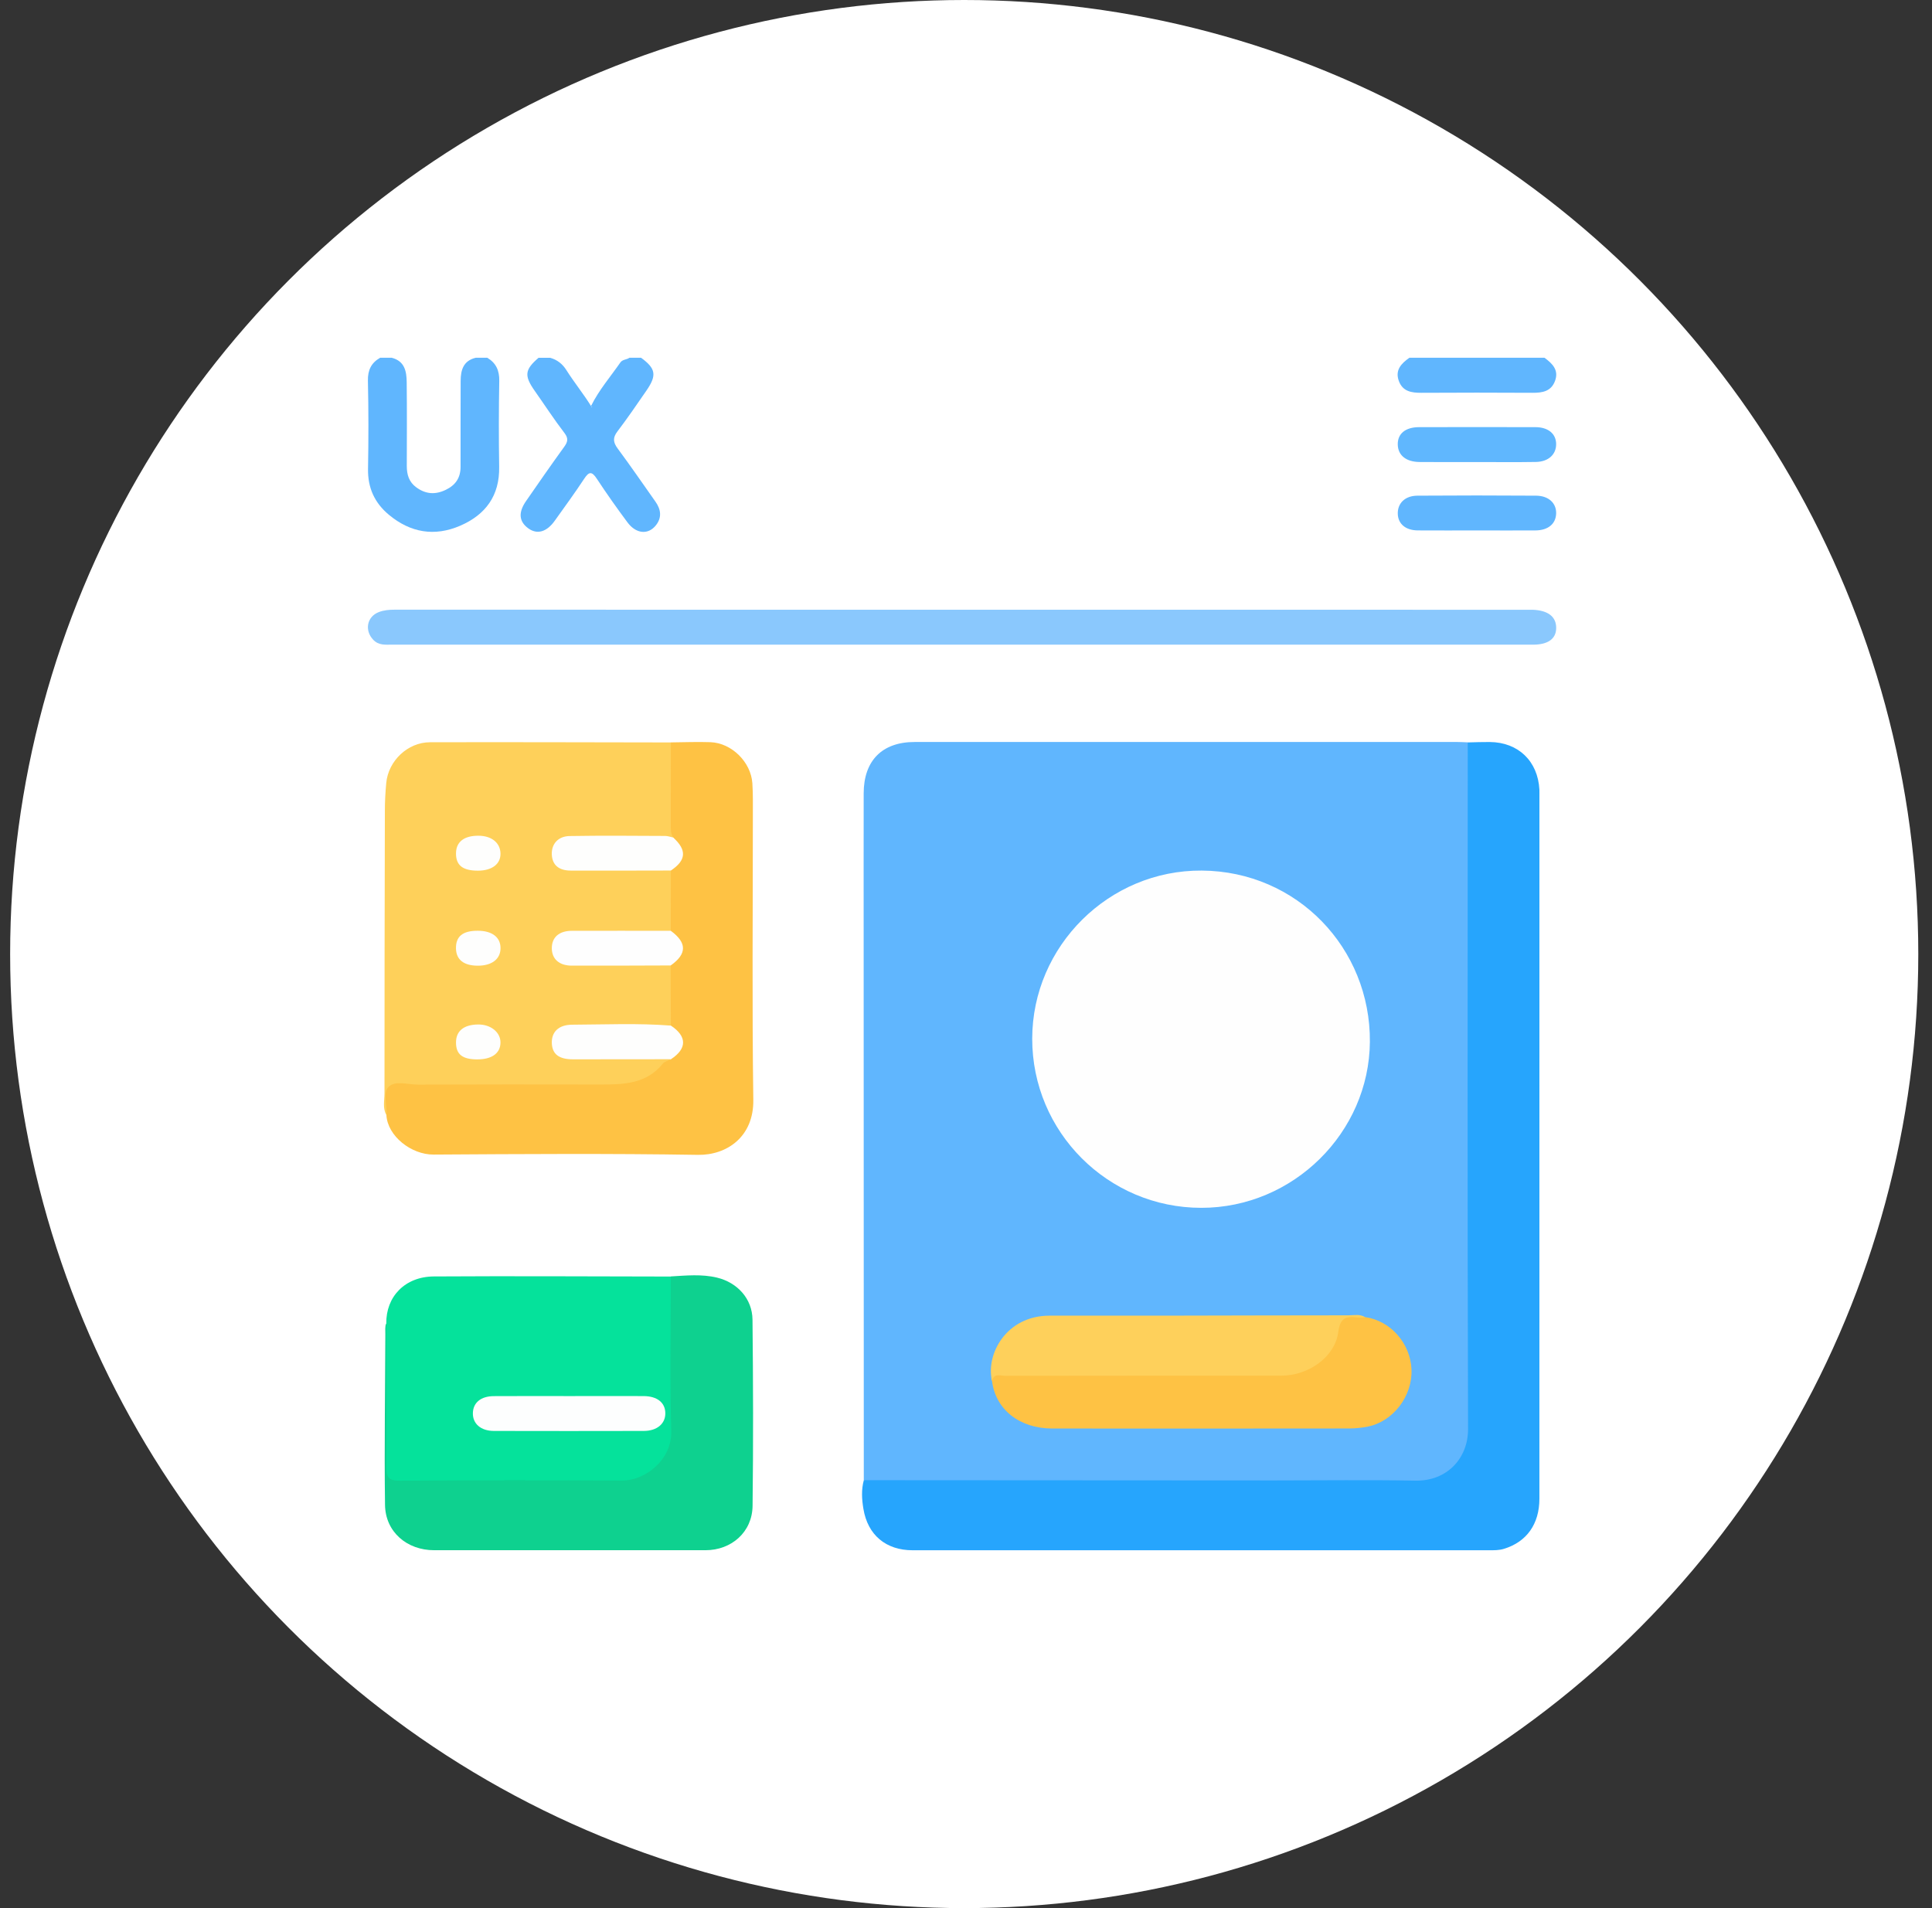 <svg width="81" height="80" viewBox="0 0 81 80" fill="none" xmlns="http://www.w3.org/2000/svg">
<rect x="0" y="0" width="81" height="80" fill="#333333" stroke="none"/>
<circle cx="40.425" cy="40" r="40" fill="white"/>
<g clip-path="url(#clip0_4674_3395)">
<path d="M20.431 15C20.799 15.221 20.94 15.535 20.932 15.971C20.91 17.173 20.909 18.374 20.928 19.575C20.949 20.781 20.36 21.579 19.298 22.04C18.218 22.507 17.206 22.335 16.303 21.582C15.705 21.084 15.416 20.452 15.43 19.662C15.451 18.429 15.453 17.195 15.425 15.961C15.416 15.517 15.564 15.213 15.937 15H16.425C16.965 15.14 17.046 15.564 17.051 16.024C17.065 17.195 17.057 18.366 17.055 19.537C17.055 19.901 17.146 20.207 17.451 20.431C17.845 20.721 18.249 20.75 18.689 20.537C19.098 20.34 19.308 20.036 19.309 19.576C19.313 18.372 19.305 17.169 19.313 15.965C19.316 15.508 19.43 15.124 19.943 15H20.431Z" fill="#60B6FE"/>
<path d="M26.878 15C27.497 15.453 27.545 15.734 27.102 16.376C26.705 16.951 26.312 17.529 25.889 18.084C25.682 18.354 25.704 18.546 25.9 18.81C26.442 19.54 26.955 20.29 27.48 21.032C27.71 21.357 27.758 21.694 27.502 22.02C27.181 22.43 26.672 22.389 26.31 21.905C25.864 21.306 25.432 20.696 25.022 20.072C24.81 19.75 24.691 19.769 24.489 20.078C24.096 20.674 23.674 21.251 23.259 21.832C22.92 22.308 22.519 22.42 22.149 22.152C21.759 21.869 21.721 21.49 22.054 21.009C22.58 20.247 23.109 19.487 23.651 18.738C23.802 18.529 23.843 18.386 23.663 18.151C23.228 17.585 22.839 16.983 22.427 16.4C21.97 15.751 21.995 15.504 22.579 15.001H23.067C23.361 15.084 23.582 15.258 23.744 15.514C24.073 16.035 24.464 16.513 24.789 17.038C24.772 17.099 24.87 17.032 24.808 17.047C24.78 17.054 24.772 17.038 24.789 17.003C25.116 16.347 25.595 15.794 26.009 15.197C26.1 15.067 26.271 15.084 26.389 15H26.877H26.878Z" fill="#60B6FE"/>
<path d="M64.755 15C65.082 15.242 65.365 15.512 65.195 15.971C65.029 16.417 64.657 16.471 64.238 16.469C62.692 16.46 61.147 16.46 59.602 16.469C59.182 16.471 58.808 16.417 58.646 15.97C58.48 15.514 58.752 15.238 59.088 15H64.755Z" fill="#60B6FE"/>
<path d="M36.215 62.058C36.213 54.46 36.21 46.863 36.209 39.266C36.209 37.264 36.206 35.264 36.21 33.262C36.213 31.886 36.987 31.109 38.347 31.109C45.931 31.109 53.515 31.109 61.098 31.109C61.244 31.109 61.39 31.119 61.537 31.124C61.76 31.391 61.687 31.714 61.687 32.014C61.691 39.757 61.691 47.499 61.689 55.24C61.689 56.784 61.694 58.33 61.688 59.875C61.681 61.353 60.838 62.217 59.356 62.218C51.872 62.227 44.387 62.224 36.903 62.22C36.664 62.22 36.409 62.258 36.215 62.055V62.058Z" fill="#60B6FE"/>
<path d="M36.216 62.059C41.959 62.062 47.701 62.066 53.445 62.069C55.414 62.069 57.382 62.042 59.35 62.078C60.663 62.101 61.553 61.144 61.549 59.914C61.519 50.318 61.534 40.723 61.536 31.127C61.845 31.12 62.153 31.107 62.463 31.11C63.656 31.122 64.477 31.914 64.54 33.107C64.542 33.156 64.541 33.205 64.541 33.254C64.541 43.114 64.541 52.974 64.54 62.834C64.54 63.906 64.001 64.646 63.058 64.936C62.848 65.001 62.642 64.997 62.431 64.997C54.374 64.997 46.319 64.997 38.262 64.997C37.145 64.997 36.38 64.36 36.199 63.262C36.132 62.864 36.107 62.459 36.216 62.059Z" fill="#26A5FD"/>
<path d="M16.201 46.75C16.034 46.461 16.12 46.145 16.12 45.844C16.12 41.893 16.126 37.942 16.136 33.991C16.136 33.602 16.158 33.212 16.194 32.824C16.282 31.901 17.09 31.123 18.026 31.12C21.392 31.111 24.759 31.124 28.125 31.128C28.224 31.225 28.262 31.35 28.263 31.479C28.271 32.688 28.312 33.897 28.248 35.106C28.126 35.221 27.977 35.19 27.833 35.185C26.665 35.148 25.498 35.176 24.331 35.169C24.104 35.169 23.875 35.176 23.664 35.275C23.416 35.392 23.299 35.592 23.331 35.864C23.361 36.125 23.532 36.258 23.779 36.305C23.955 36.339 24.134 36.334 24.313 36.334C25.366 36.335 26.42 36.331 27.475 36.336C27.714 36.338 27.967 36.302 28.169 36.486C28.346 37.325 28.339 38.164 28.176 39.002C27.981 39.201 27.727 39.164 27.488 39.167C26.447 39.173 25.407 39.169 24.366 39.169C24.253 39.169 24.139 39.167 24.025 39.176C23.581 39.209 23.319 39.429 23.324 39.762C23.329 40.074 23.575 40.303 24.005 40.32C25.093 40.361 26.184 40.325 27.273 40.339C27.574 40.343 27.895 40.27 28.166 40.484C28.35 41.321 28.338 42.158 28.176 42.996C28.047 43.139 27.878 43.096 27.719 43.09C26.598 43.055 25.477 43.078 24.356 43.077C24.093 43.077 23.835 43.107 23.602 43.24C23.4 43.357 23.302 43.534 23.329 43.768C23.357 44.007 23.502 44.144 23.729 44.201C23.904 44.246 24.084 44.24 24.262 44.242C25.318 44.243 26.374 44.239 27.43 44.245C27.669 44.245 27.923 44.205 28.13 44.382C27.773 44.951 27.271 45.328 26.618 45.489C26.191 45.593 25.754 45.618 25.314 45.618C22.605 45.614 19.894 45.615 17.185 45.617C16.472 45.617 16.309 45.558 16.344 46.348C16.351 46.493 16.323 46.64 16.2 46.746L16.201 46.75Z" fill="#FED05A"/>
<path d="M28.223 35.112C28.11 34.94 28.123 34.745 28.123 34.552C28.125 33.41 28.125 32.269 28.126 31.126C28.678 31.121 29.232 31.098 29.784 31.117C30.671 31.148 31.484 31.947 31.543 32.839C31.573 33.292 31.564 33.749 31.564 34.205C31.564 38.174 31.527 42.143 31.583 46.112C31.605 47.667 30.468 48.439 29.258 48.419C25.566 48.359 21.871 48.384 18.177 48.407C17.244 48.414 16.246 47.63 16.2 46.749C16.246 46.348 16.032 45.831 16.29 45.57C16.57 45.288 17.095 45.475 17.51 45.474C20.066 45.463 22.621 45.466 25.178 45.47C26.149 45.471 27.104 45.446 27.79 44.594C27.863 44.502 28.012 44.472 28.126 44.413C28.131 44.306 28.213 44.249 28.272 44.176C28.559 43.819 28.558 43.603 28.268 43.242C28.209 43.169 28.126 43.111 28.126 43.003C28.123 42.161 28.121 41.319 28.118 40.477C28.098 40.386 28.157 40.33 28.208 40.267C28.579 39.795 28.578 39.687 28.199 39.234C28.148 39.173 28.085 39.118 28.123 39.025C28.123 38.183 28.125 37.341 28.126 36.499C28.553 36.065 28.557 35.602 28.223 35.115V35.112Z" fill="#FEC244"/>
<path d="M16.195 55.496C16.177 54.366 16.976 53.525 18.188 53.517C21.5 53.496 24.811 53.517 28.123 53.521C28.306 53.704 28.276 53.941 28.277 54.166C28.282 56.119 28.289 58.071 28.277 60.024C28.268 61.272 27.388 62.201 26.132 62.215C23.006 62.25 19.882 62.232 16.756 62.223C16.204 62.221 16.161 62.159 16.161 61.593C16.161 59.706 16.161 57.818 16.161 55.931C16.161 55.786 16.135 55.637 16.196 55.498L16.195 55.496Z" fill="#05E29B"/>
<path d="M16.195 55.492C16.199 57.493 16.214 59.495 16.197 61.495C16.193 61.92 16.279 62.082 16.753 62.08C19.862 62.057 22.97 62.056 26.079 62.074C27.056 62.08 28.174 61.2 28.142 60.008C28.081 57.846 28.125 55.679 28.124 53.516C28.771 53.478 29.421 53.412 30.062 53.566C30.919 53.773 31.54 54.455 31.549 55.328C31.577 57.932 31.584 60.535 31.552 63.137C31.539 64.23 30.671 64.995 29.577 64.995C25.784 64.996 21.992 64.995 18.2 64.995C17.062 64.995 16.158 64.229 16.142 63.095C16.108 60.591 16.15 58.086 16.163 55.58C16.163 55.55 16.185 55.52 16.197 55.49L16.195 55.492Z" fill="#0ED18F"/>
<path d="M40.289 27.027C32.346 27.027 24.403 27.027 16.459 27.027C16.172 27.027 15.878 27.072 15.642 26.817C15.278 26.427 15.382 25.859 15.878 25.664C16.091 25.581 16.318 25.562 16.549 25.562C32.403 25.565 48.258 25.565 64.112 25.565C64.16 25.565 64.21 25.564 64.258 25.565C64.907 25.59 65.25 25.859 65.244 26.337C65.237 26.787 64.9 27.029 64.267 27.029C56.275 27.029 48.282 27.029 40.291 27.029L40.289 27.027Z" fill="#8AC8FD"/>
<path d="M61.928 22.239C61.098 22.239 60.269 22.244 59.439 22.238C58.932 22.234 58.617 21.966 58.603 21.55C58.587 21.105 58.901 20.786 59.423 20.782C61.083 20.77 62.743 20.77 64.403 20.782C64.93 20.786 65.257 21.099 65.242 21.533C65.228 21.966 64.901 22.237 64.37 22.239C63.557 22.244 62.743 22.239 61.928 22.239Z" fill="#60B6FE"/>
<path d="M61.908 19.372C61.11 19.372 60.313 19.378 59.516 19.37C58.947 19.365 58.611 19.087 58.602 18.639C58.591 18.187 58.92 17.91 59.495 17.909C61.122 17.905 62.748 17.905 64.375 17.909C64.911 17.91 65.24 18.189 65.242 18.617C65.245 19.052 64.921 19.358 64.396 19.368C63.567 19.382 62.737 19.372 61.908 19.372Z" fill="#60B7FE"/>
<path d="M50.366 50.64C46.449 50.64 43.27 47.457 43.276 43.543C43.283 39.666 46.491 36.473 50.387 36.5C54.385 36.529 57.463 39.758 57.433 43.68C57.403 47.483 54.221 50.64 50.367 50.64H50.366Z" fill="#FEFEFE"/>
<path d="M57.246 55.224C58.298 55.374 59.131 56.317 59.178 57.413C59.225 58.524 58.416 59.596 57.35 59.811C57.097 59.862 56.835 59.889 56.576 59.891C52.424 59.896 48.274 59.896 44.122 59.893C42.739 59.893 41.737 59.093 41.59 57.894C41.496 57.633 41.686 57.586 41.865 57.55C42.072 57.507 42.285 57.524 42.496 57.522C46.069 57.522 49.642 57.522 53.214 57.522C53.441 57.522 53.669 57.529 53.896 57.508C54.968 57.406 55.777 56.704 55.989 55.646C56.059 55.292 56.2 55.127 56.57 55.183C56.792 55.217 57.023 55.142 57.243 55.226L57.246 55.224Z" fill="#FEC244"/>
<path d="M57.247 55.23C57.133 55.233 57.018 55.248 56.906 55.234C56.438 55.18 56.187 55.242 56.107 55.847C55.97 56.897 54.857 57.676 53.718 57.677C49.862 57.68 46.007 57.677 42.151 57.684C41.953 57.684 41.671 57.553 41.591 57.899C41.323 56.783 42.182 55.164 43.998 55.161C45.705 55.159 47.413 55.161 49.12 55.16C51.592 55.156 54.062 55.147 56.534 55.147C56.771 55.147 57.023 55.082 57.245 55.232L57.247 55.23Z" fill="#FED05B"/>
<path d="M28.223 35.114C28.803 35.636 28.773 36.071 28.126 36.498C26.727 36.499 25.327 36.507 23.927 36.501C23.419 36.498 23.156 36.259 23.135 35.832C23.114 35.392 23.393 35.059 23.886 35.052C25.22 35.029 26.554 35.042 27.889 35.048C28 35.048 28.111 35.091 28.222 35.114H28.223Z" fill="#FEFEFD"/>
<path d="M28.123 39.025C28.806 39.525 28.805 39.993 28.12 40.478C26.738 40.482 25.356 40.49 23.974 40.486C23.438 40.485 23.134 40.203 23.135 39.75C23.137 39.295 23.442 39.026 23.978 39.025C25.36 39.021 26.742 39.025 28.123 39.025Z" fill="#FEFEFE"/>
<path d="M28.128 43C28.809 43.452 28.809 43.968 28.128 44.41C26.762 44.411 25.395 44.415 24.029 44.414C23.436 44.414 23.16 44.201 23.136 43.751C23.113 43.282 23.405 42.965 23.985 42.962C25.366 42.956 26.747 42.892 28.128 43Z" fill="#FEFEFD"/>
<path d="M20.029 39.023C20.631 39.023 20.985 39.294 20.985 39.752C20.985 40.21 20.62 40.491 20.029 40.488C19.444 40.486 19.129 40.238 19.117 39.77C19.106 39.262 19.397 39.022 20.027 39.023H20.029Z" fill="#FEFEFD"/>
<path d="M20.037 36.504C19.396 36.504 19.112 36.277 19.118 35.77C19.125 35.294 19.458 35.035 20.066 35.039C20.608 35.043 20.97 35.332 20.983 35.776C20.997 36.222 20.63 36.504 20.037 36.504Z" fill="#FEFEFD"/>
<path d="M20.009 44.417C19.384 44.414 19.121 44.207 19.118 43.714C19.116 43.229 19.439 42.961 20.04 42.953C20.577 42.945 20.992 43.284 20.983 43.72C20.974 44.164 20.617 44.418 20.009 44.416V44.417Z" fill="#FEFEFD"/>
<path d="M23.868 58.533C24.907 58.533 25.946 58.529 26.986 58.533C27.555 58.536 27.893 58.81 27.894 59.254C27.897 59.693 27.544 59.993 26.991 59.994C24.897 59.999 22.801 59.999 20.707 59.994C20.153 59.993 19.811 59.685 19.826 59.237C19.839 58.807 20.165 58.537 20.7 58.535C21.755 58.528 22.812 58.533 23.866 58.533H23.868Z" fill="#FDFEFE"/>
</g>
<defs>
<clipPath id="clip0_4674_3395">
<rect width="49.822" height="50" fill="white" transform="translate(15.425 15)"/>
</clipPath>
</defs>
</svg>
